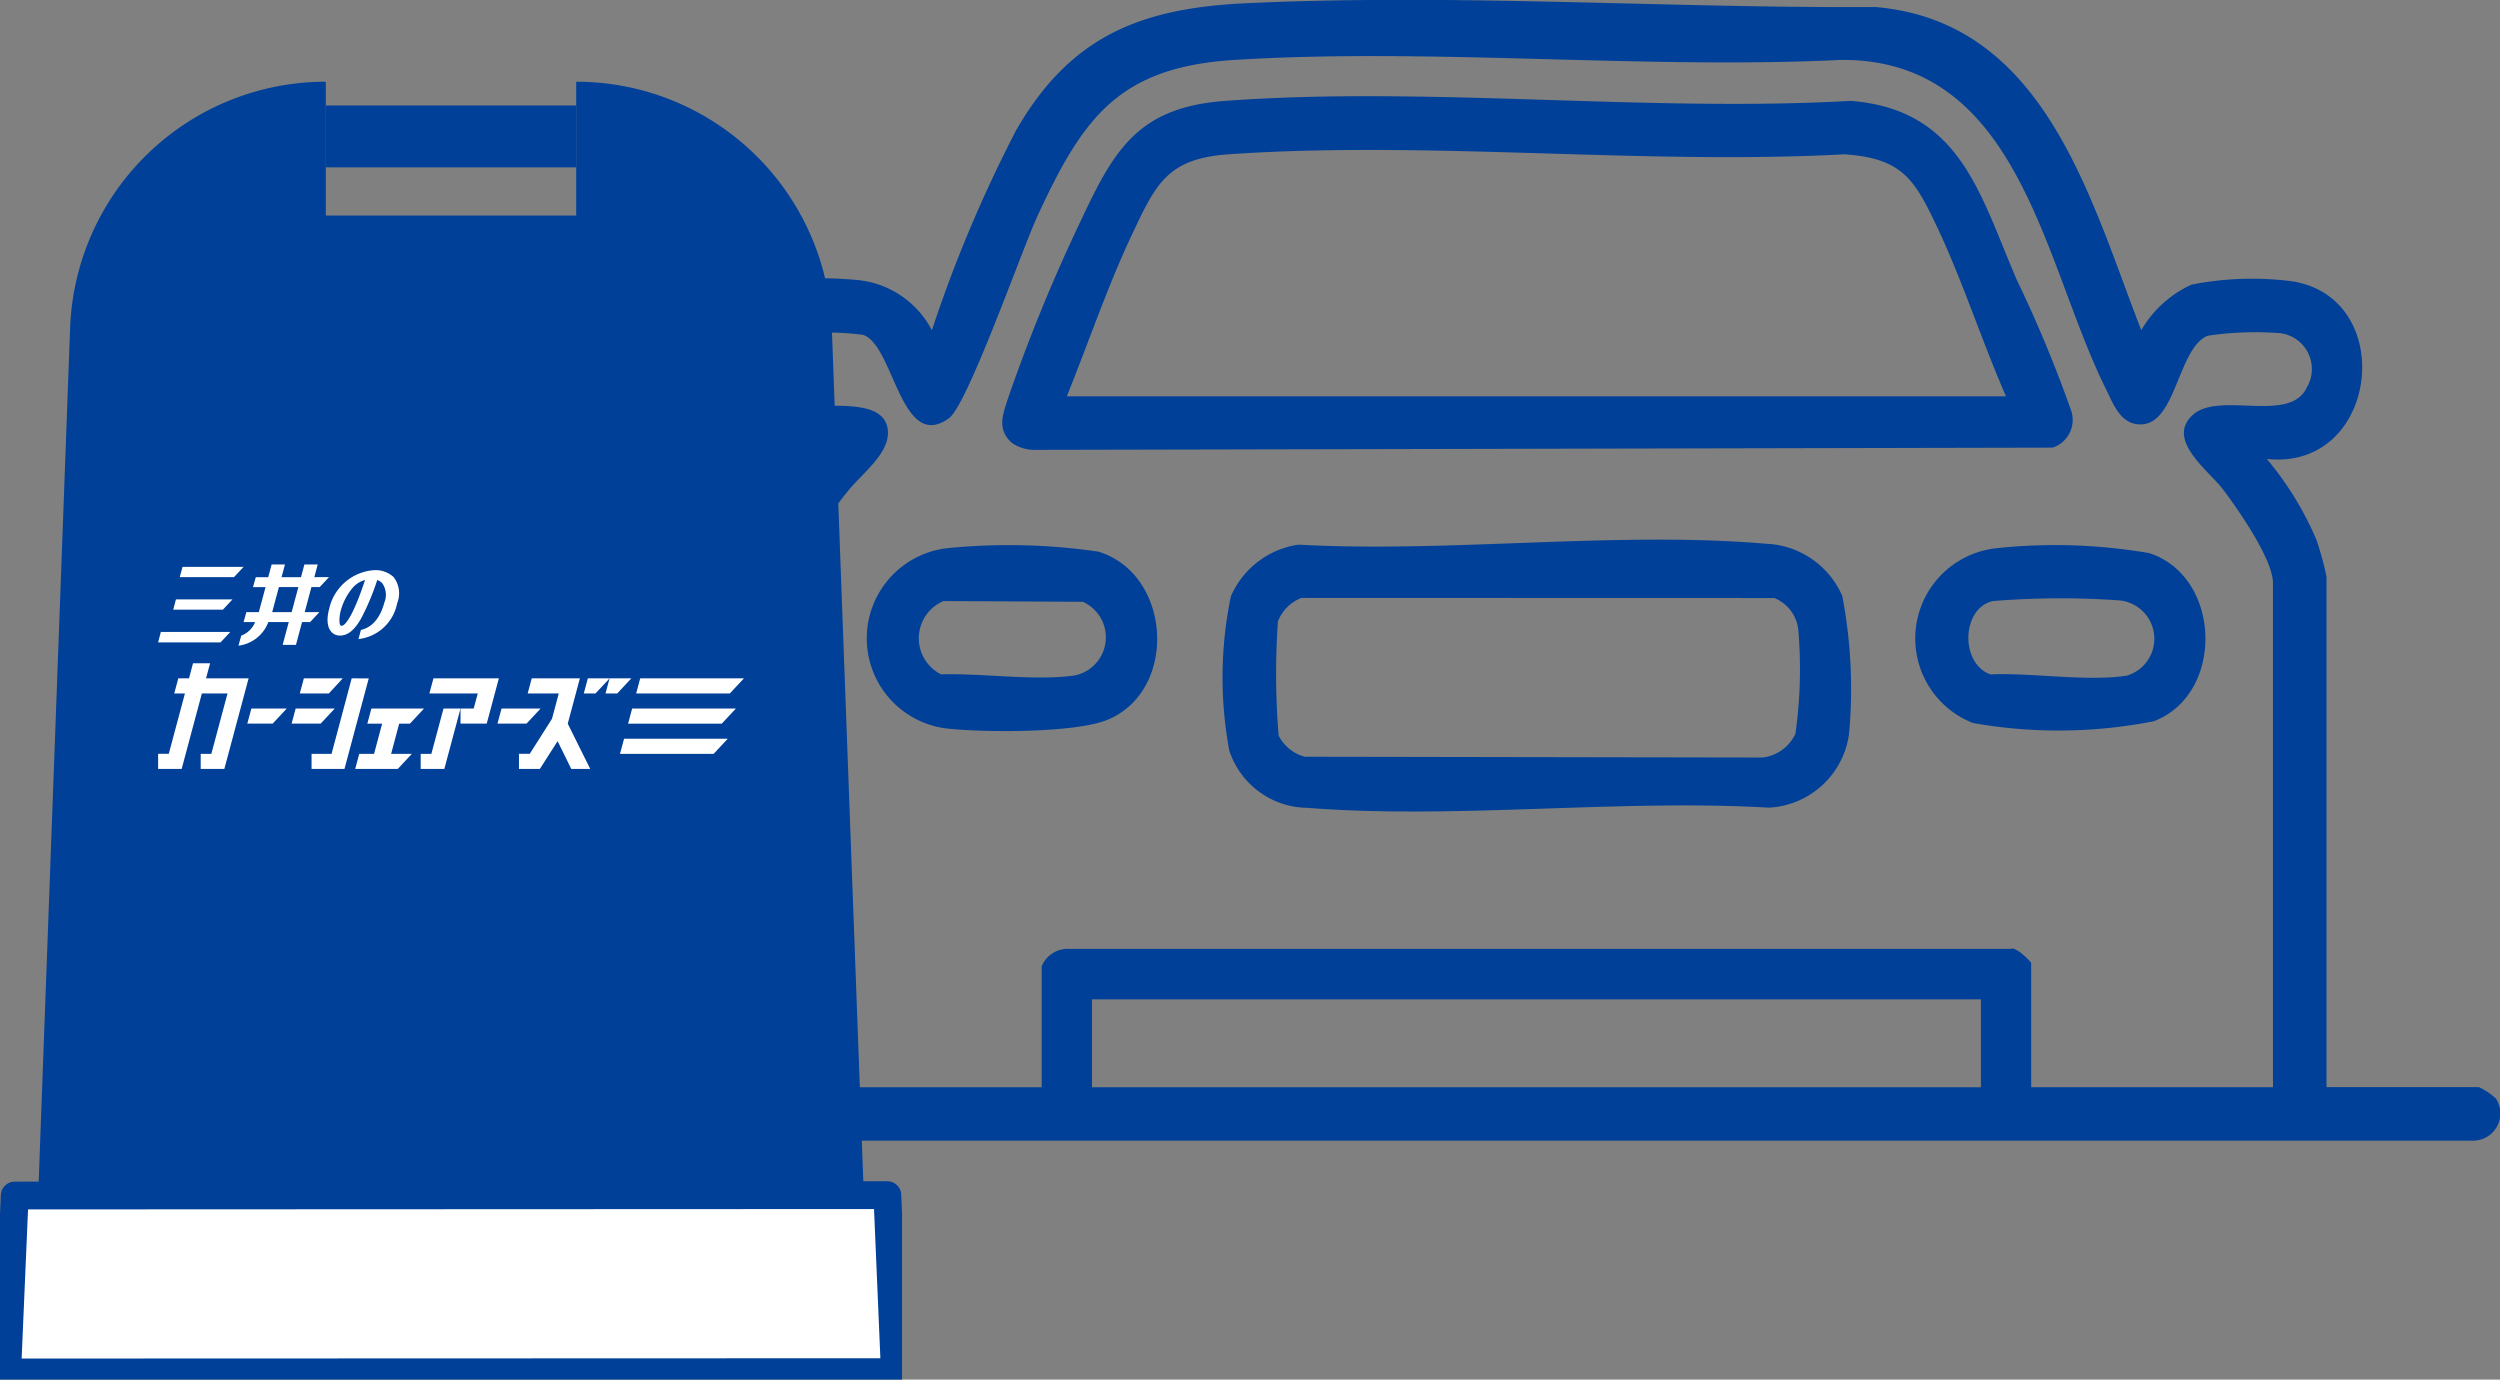 <svg xmlns="http://www.w3.org/2000/svg" xmlns:xlink="http://www.w3.org/1999/xlink" width="89.96" height="49.644" viewBox="0 0 89.96 49.644">
  <rect x="0" y="0" width="89.96" height="49.644" fill="#808080" stroke="none"/>
  <defs>
    <clipPath id="clip-path">
      <rect id="長方形_32381" data-name="長方形 32381" width="32.459" height="46.703" fill="none"/>
    </clipPath>
  </defs>
  <g id="グループ_25454" data-name="グループ 25454" transform="translate(-138.541 -2683.178)">
    <g id="グループ_25435" data-name="グループ 25435" transform="translate(21853.822 2178.108)">
      <path id="パス_34936" data-name="パス 34936" d="M70.412,139.513a8.912,8.912,0,0,1,2.147-4.464,3.2,3.2,0,0,1-3.5-3.786c.275-2.749,3.208-2.851,5.366-2.655a3.385,3.385,0,0,1,2.657,1.806,48.974,48.974,0,0,1,3.034-7.2c1.924-3.342,4.424-4.383,8.208-4.564,7.524-.36,15.189.178,22.71.133,6.1.521,7.709,6.862,9.566,11.627a4.053,4.053,0,0,1,1.808-1.638,11.239,11.239,0,0,1,3.621-.12c3.829.6,3.114,6.828-.91,6.393a11.592,11.592,0,0,1,1.783,2.907,10.671,10.671,0,0,1,.364,1.331v18.366h5.482a2.348,2.348,0,0,1,.61.407.98.98,0,0,1-.831,1.52l-67.6,0a.97.97,0,0,1-.111-1.924h5.595Zm1.921,0v18.14h8.7V153.3a1.012,1.012,0,0,1,.955-.627H115.91c.181-.091.729.468.729.514v4.464h8.7v-18.14c0-.86-1.272-2.677-1.811-3.388-.5-.655-2.057-1.769-1.074-2.663.951-.864,3.493.321,4.1-.983a1.3,1.3,0,0,0-.932-1.955,11.537,11.537,0,0,0-2.63.089c-1.057.426-1.134,3.108-2.353,3.188-.774.051-1.035-.719-1.313-1.276-2.248-4.514-3.091-11.879-9.525-11.837-7.157.344-14.713-.439-21.824,0-4.161.257-5.45,2.069-7.079,5.58-.57,1.228-2.528,6.826-3.2,7.312-1.739,1.26-1.981-2.659-3.1-3a10.257,10.257,0,0,0-3.1.077,1.392,1.392,0,0,0-.062,2.294c.888.532,3.882-.391,4.058,1.036.106.86-.961,1.6-1.464,2.253a8.681,8.681,0,0,0-1.7,3.275m42.5,14.976H82.844v3.165H114.83Z" transform="translate(-21758.83 386.54)" fill="#004098"/>
      <path id="パス_34938" data-name="パス 34938" d="M116.83,142.63c-.5-.469-.315-.96-.149-1.492a60.948,60.948,0,0,1,2.694-6.573c1.186-2.536,2.086-4,5.158-4.223,7.263-.534,15.17.413,22.5,0,3.951.309,4.643,3.348,5.983,6.45a46.227,46.227,0,0,1,1.928,4.627,1.05,1.05,0,0,1-.643,1.4l-36.664.081a1.415,1.415,0,0,1-.807-.267m35.794-1.66c-.871-1.989-1.541-4.1-2.467-6.067-.819-1.736-1.258-2.5-3.349-2.641-7.237.389-14.986-.5-22.163,0-2.2.153-2.614,1.072-3.462,2.867-.892,1.889-1.571,3.9-2.354,5.841Z" transform="translate(-21795.721 378.358)" fill="#004098"/>
      <path id="パス_34939" data-name="パス 34939" d="M145.912,184.028c5.424.3,11.462-.494,16.816-.033a3.123,3.123,0,0,1,2.75,1.884,17.806,17.806,0,0,1,.242,4.959,3.072,3.072,0,0,1-2.885,2.654c-5.395-.315-11.279.426-16.617.006a2.989,2.989,0,0,1-2.8-2.064,14.388,14.388,0,0,1,.057-5.544,3.142,3.142,0,0,1,2.433-1.862m.108,1.916a1.482,1.482,0,0,0-.848.848,27.218,27.218,0,0,0,.027,4.108,1.487,1.487,0,0,0,.936.759l16.478.029a1.5,1.5,0,0,0,1.181-.853,16.541,16.541,0,0,0,.106-3.717,1.388,1.388,0,0,0-.865-1.169Z" transform="translate(-21814.465 340.641)" fill="#004098"/>
      <path id="パス_34940" data-name="パス 34940" d="M103.091,184.629a22.27,22.27,0,0,1,5.337.134c2.619.8,2.881,4.938.377,6.032-1.138.5-4.434.477-5.733.342a3.266,3.266,0,0,1,.019-6.508m-.235,1.912a1.454,1.454,0,0,0-.087,2.639c1.473-.048,3.372.242,4.8.04a1.4,1.4,0,0,0,.3-2.652Z" transform="translate(-21784.186 340.157)" fill="#004098"/>
      <path id="パス_34941" data-name="パス 34941" d="M230,184.631a20.018,20.018,0,0,1,5.4.187c2.616.849,2.721,5.082.162,6.051a17.7,17.7,0,0,1-6.5.064,3.266,3.266,0,0,1,.943-6.3m-.235,1.912c-1.118.253-1.188,2.231-.087,2.638,1.477-.068,3.5.268,4.916.044a1.386,1.386,0,0,0-.328-2.711,30.1,30.1,0,0,0-4.5.028" transform="translate(-21873.344 340.155)" fill="#004098"/>
    </g>
    <g id="グループ_25434" data-name="グループ 25434" transform="translate(21809 2277.475)">
      <g id="グループ_25433" data-name="グループ 25433" transform="translate(-21670.459 408.644)">
        <g id="グループ_25371" data-name="グループ 25371" transform="translate(0 0)" clip-path="url(#clip-path)">
          <path id="パス_34880" data-name="パス 34880" d="M22.03,0h0V4.814H13.02V0a9.2,9.2,0,0,0-9.2,8.83L2.67,40.073H32.38L31.227,8.83A9.2,9.2,0,0,0,22.03,0" transform="translate(-1.296 0)" fill="#004098"/>
          <rect id="長方形_32380" data-name="長方形 32380" width="9.01" height="2.226" transform="translate(11.724 0.855)" fill="#004098"/>
          <path id="パス_34881" data-name="パス 34881" d="M34.921,43.816l-.146.543H35.82l.507-.543Z" transform="translate(-16.874 -21.261)" fill="#fff"/>
          <path id="パス_34882" data-name="パス 34882" d="M22.5,41.706H21.1l-.146.543H22Z" transform="translate(-10.166 -20.237)" fill="#fff"/>
          <path id="パス_34883" data-name="パス 34883" d="M20.531,43.816l-.146.543h1.045l.507-.543Z" transform="translate(-9.892 -21.261)" fill="#fff"/>
          <path id="パス_34884" data-name="パス 34884" d="M23.224,41.706,22.5,44.422H21.78v.544h1.184l.874-3.259Z" transform="translate(-10.569 -20.237)" fill="#fff"/>
          <path id="パス_34885" data-name="パス 34885" d="M17.434,43.816l-.146.543H18.2l.507-.543Z" transform="translate(-8.389 -21.261)" fill="#fff"/>
          <path id="パス_34886" data-name="パス 34886" d="M12.777,41.194l.146-.543h-.614l-.145.543h-.385l-.146.543h.385l-.582,2.173h-.383v.543H11.9l.727-2.716h.923l-.582,2.173h-.383v.543h.851l.873-3.259Z" transform="translate(-5.363 -19.725)" fill="#fff"/>
          <path id="パス_34887" data-name="パス 34887" d="M26.413,44.36H26.8l.506-.543H25.413l-.146.543H25.8l-.291,1.086h-.533l-.145.543h1.532l.506-.543h-.746Z" transform="translate(-12.049 -21.261)" fill="#fff"/>
          <path id="パス_34888" data-name="パス 34888" d="M30.229,43.816l-.437,1.63h-.384v.543h.851l.582-2.173Z" transform="translate(-14.27 -21.261)" fill="#fff"/>
          <path id="パス_34889" data-name="パス 34889" d="M30.163,41.706l-.146.543h1.741l-.146.543h-.475v.543h.943l.437-1.629Z" transform="translate(-14.566 -20.237)" fill="#fff"/>
          <path id="パス_34890" data-name="パス 34890" d="M40.955,41.706l-.146.543h.422l.507-.543Z" transform="translate(-19.802 -20.237)" fill="#fff"/>
          <path id="パス_34891" data-name="パス 34891" d="M42.475,41.706l-.146.543h.422l.507-.543Z" transform="translate(-20.54 -20.237)" fill="#fff"/>
          <path id="パス_34892" data-name="パス 34892" d="M38.035,43.336l.436-1.63H36.739l-.146.543h1.119l-.244.912-.8,1.26H36.28v.544h.752l.638-1,.491,1h.683Z" transform="translate(-17.605 -20.237)" fill="#fff"/>
          <path id="パス_34893" data-name="パス 34893" d="M48.348,41.706H44.616l-.145.543h3.371Z" transform="translate(-21.579 -20.237)" fill="#fff"/>
          <path id="パス_34894" data-name="パス 34894" d="M47.783,43.817H44.051l-.146.543h3.371Z" transform="translate(-21.304 -21.261)" fill="#fff"/>
          <path id="パス_34895" data-name="パス 34895" d="M47.217,45.927H43.486l-.146.543h3.371Z" transform="translate(-21.03 -22.285)" fill="#fff"/>
          <path id="パス_34896" data-name="パス 34896" d="M25.273,34.39a.959.959,0,0,0-.688-.249,1.782,1.782,0,0,0-1.63,1.391c-.178.663.077.964.389.964.283,0,.527-.2.768-.629a8.93,8.93,0,0,0,.573-1.37.429.429,0,0,1,.183.12.723.723,0,0,1,.076.681c-.219.816-.672.946-.821.989l-.026.007-.088.328.04-.005A1.6,1.6,0,0,0,25.4,35.336a.955.955,0,0,0-.128-.947m-1.026.107c-.4,1.216-.7,1.649-.844,1.649-.116,0-.078-.364-.037-.519a2.126,2.126,0,0,1,.441-.856.881.881,0,0,1,.44-.274" transform="translate(-11.11 -16.566)" fill="#fff"/>
          <path id="パス_34897" data-name="パス 34897" d="M11.053,38.836H13.3l.351-.376h-2.5Z" transform="translate(-5.363 -18.662)" fill="#fff"/>
          <path id="パス_34898" data-name="パス 34898" d="M12.666,33.912l-.1.37h1.952l.345-.37Z" transform="translate(-6.098 -16.455)" fill="#fff"/>
          <path id="パス_34899" data-name="パス 34899" d="M12.108,36.556h1.787l.345-.37H12.206Z" transform="translate(-5.875 -17.558)" fill="#fff"/>
          <path id="パス_34900" data-name="パス 34900" d="M19.406,34.2l.123-.458H19.05l-.123.458h-.7l.123-.458h-.479l-.123.458H17.3l-.1.358h.451l-.242.9h-.448l-.1.358h.415a.866.866,0,0,1-.476.478l-.023.009-.1.362.041-.006a1.32,1.32,0,0,0,1.033-.844h.736l-.22.82h.479l.219-.82h.29l.334-.358h-.528l.241-.9H19.6l.334-.358Zm-.815,1.257h-.7l.241-.9h.7Z" transform="translate(-8.096 -16.372)" fill="#fff"/>
          <path id="パス_34901" data-name="パス 34901" d="M32.173,77.831l-31.4.014L.5,84.211,32.444,84.2Z" transform="translate(-0.243 -37.766)" fill="#fff"/>
          <path id="パス_34902" data-name="パス 34902" d="M32.173,77.831l-31.4.014L.5,84.211,32.444,84.2Z" transform="translate(-0.243 -37.766)" fill="none" stroke="#004098" stroke-linecap="round" stroke-linejoin="round" stroke-width="1"/>
        </g>
      </g>
    </g>
  </g>
</svg>
